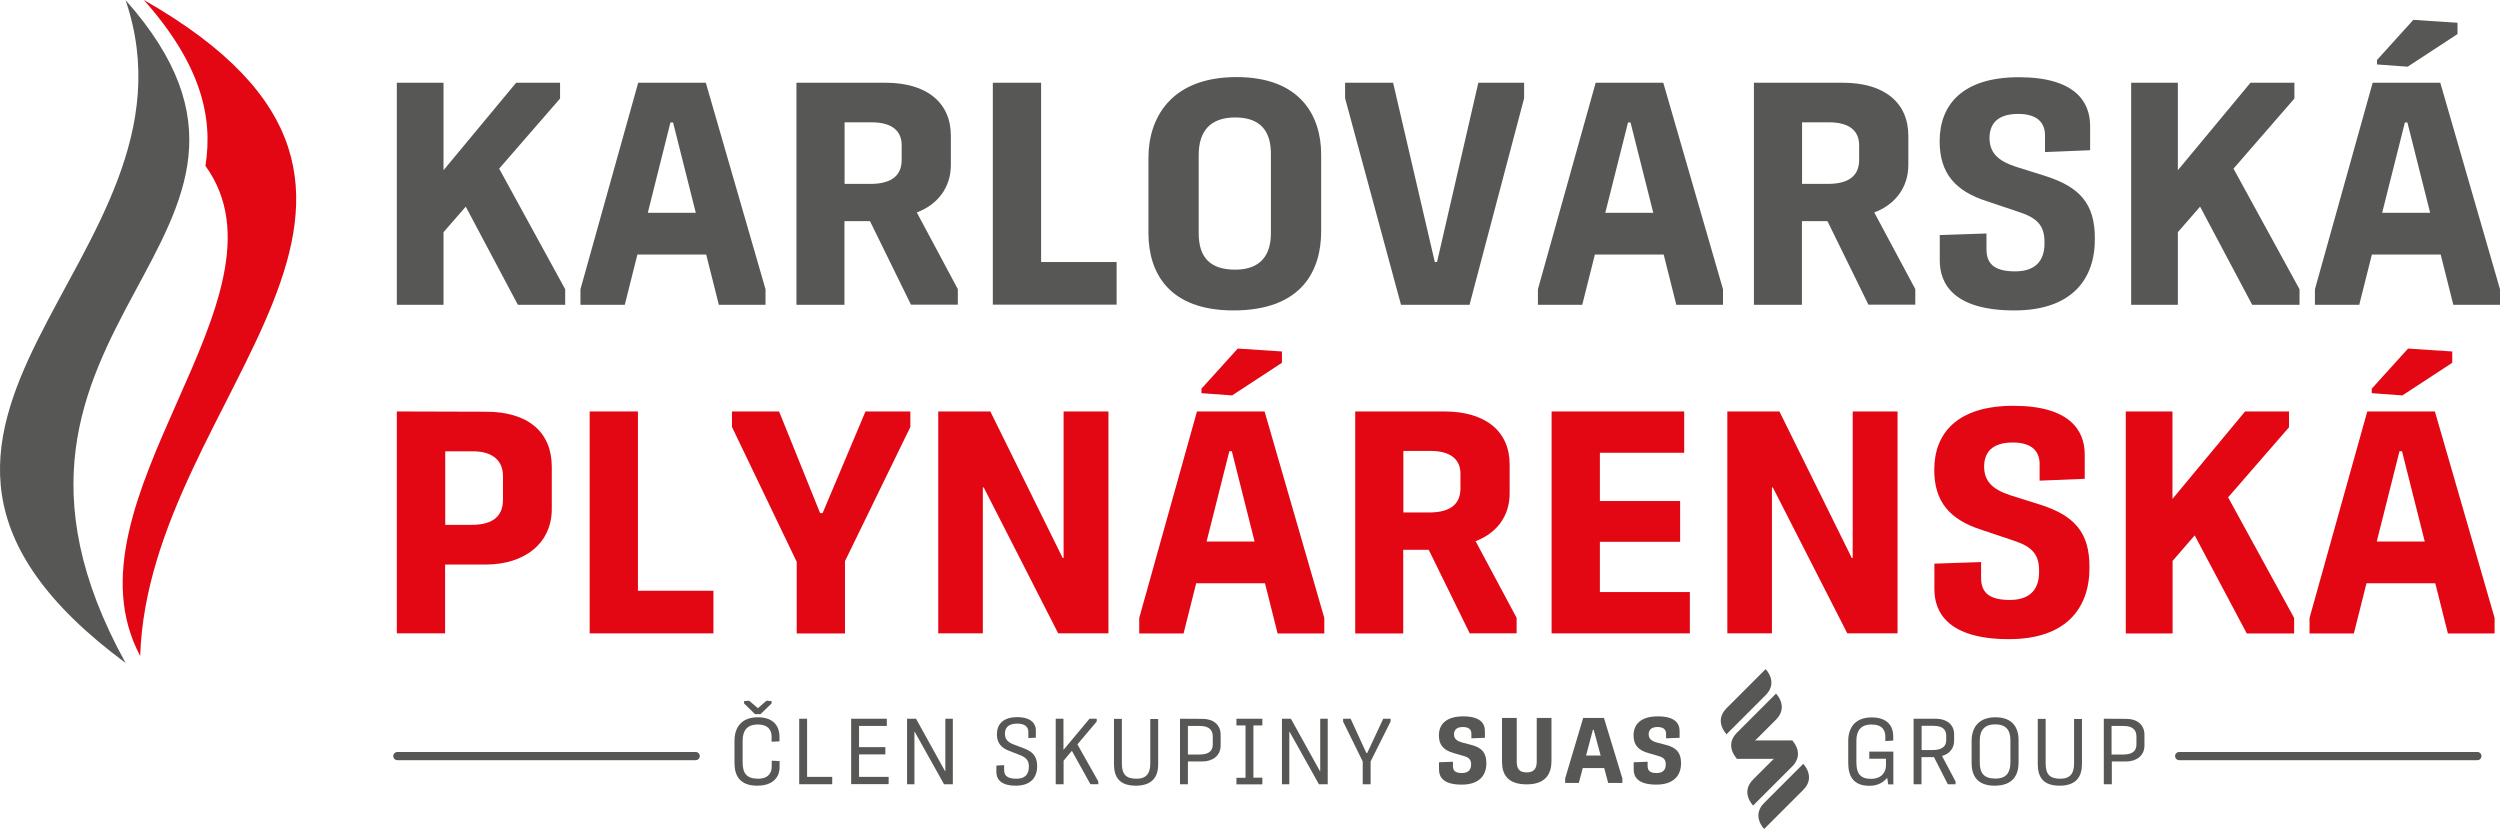 <?xml version="1.0" encoding="UTF-8" standalone="no"?>
<!-- Generator: Adobe Illustrator 28.1.0, SVG Export Plug-In . SVG Version: 6.00 Build 0)  -->

<svg
   version="1.1"
   id="Vrstva_1"
   x="0px"
   y="0px"
   viewBox="0 0 190.058 63.02"
   xml:space="preserve"
   sodipodi:docname="6069a94a4e5efd5606121dc4_Kv20plyn20logo_suaz.svg"
   width="190.058"
   height="63.02"
   inkscape:version="1.3.2 (1:1.3.2+202311252150+091e20ef0f)"
   xmlns:inkscape="http://www.inkscape.org/namespaces/inkscape"
   xmlns:sodipodi="http://sodipodi.sourceforge.net/DTD/sodipodi-0.dtd"
   xmlns="http://www.w3.org/2000/svg"
   xmlns:svg="http://www.w3.org/2000/svg"><defs
   id="defs50" /><sodipodi:namedview
   id="namedview50"
   pagecolor="#ffffff"
   bordercolor="#666666"
   borderopacity="1.0"
   inkscape:showpageshadow="2"
   inkscape:pageopacity="0.0"
   inkscape:pagecheckerboard="0"
   inkscape:deskcolor="#d1d1d1"
   inkscape:zoom="2.5082905"
   inkscape:cx="95.483359"
   inkscape:cy="31.495555"
   inkscape:window-width="1366"
   inkscape:window-height="741"
   inkscape:window-x="0"
   inkscape:window-y="0"
   inkscape:window-maximized="1"
   inkscape:current-layer="Vrstva_1" />
<style
   type="text/css"
   id="style1">
	.st0{fill-rule:evenodd;clip-rule:evenodd;fill:#575756;}
	.st1{fill-rule:evenodd;clip-rule:evenodd;fill:#E30613;}
	.st2{fill:#575756;}
	.st3{fill:#E30613;}
	.st4{fill:none;stroke:#575756;stroke-width:0.622;stroke-linecap:round;stroke-miterlimit:10;}
</style>
<g
   id="g50"
   transform="translate(-46.432,-39.35)">
	<g
   id="g2">
		<path
   class="st0"
   d="m 55.98,89.75 c -14.35,-25.99 16.11,-32.24 0,-50.39 6.73,19.79 -24.52,32.24 0,50.39"
   id="path1" />
		<path
   class="st1"
   d="m 62.05,51.96 c 7.19,9.95 -11.25,25.47 -4.96,37.26 0.64,-19.96 26.18,-35.11 0.28,-49.87 4.3,4.85 5.28,8.85 4.68,12.61"
   id="path2" />
	</g>
	<g
   id="g13">
		<path
   class="st2"
   d="M 76.6,62.52 V 45.64 h 3.55 v 6.65 l 5.52,-6.65 h 3.34 v 1.2 l -4.63,5.33 5.02,9.17 v 1.18 H 85.8 L 81.84,55.06 80.15,57 v 5.52 H 76.6 Z"
   id="path3" />
		<path
   class="st2"
   d="m 90.56,62.52 v -1.18 l 4.39,-15.7 h 5.14 l 4.54,15.7 v 1.18 h -3.55 l -0.96,-3.82 h -5.23 l -0.96,3.82 z m 5.12,-6.99 h 3.65 L 97.6,48.66 h -0.2 z"
   id="path4" />
		<path
   class="st2"
   d="m 115.69,62.52 -3.12,-6.36 h -1.94 v 6.36 h -3.65 V 45.64 h 6.77 c 3.14,0 4.97,1.51 4.97,4.03 v 2.21 c 0,1.78 -1.06,3.05 -2.59,3.62 l 3.12,5.83 v 1.18 h -3.56 z m -5.06,-9.19 h 1.97 c 1.32,0 2.38,-0.43 2.38,-1.82 v -1.13 c 0,-1.06 -0.72,-1.73 -2.28,-1.73 h -2.06 v 4.68 z"
   id="path5" />
		<path
   class="st2"
   d="M 121.91,62.52 V 45.64 h 3.67 v 13.63 h 5.74 v 3.24 h -9.41 z"
   id="path6" />
		<path
   class="st2"
   d="m 140.2,62.95 c -4.92,0 -6.46,-2.88 -6.46,-5.88 v -5.74 c 0,-2.9 1.61,-6.12 6.7,-6.12 4.9,0 6.43,3 6.43,5.88 v 5.86 c 0,2.88 -1.39,6 -6.67,6 z m 0.14,-3.1 c 1.94,0 2.71,-1.13 2.71,-2.76 v -6.05 c 0,-1.66 -0.74,-2.76 -2.71,-2.76 -1.92,0 -2.78,1.06 -2.78,2.86 v 5.93 c 0,1.82 0.84,2.78 2.78,2.78 z"
   id="path7" />
		<path
   class="st2"
   d="m 152.94,62.52 -4.25,-15.7 v -1.18 h 3.65 l 3.17,13.63 h 0.17 l 3.14,-13.63 h 3.48 v 1.18 l -4.15,15.7 z"
   id="path8" />
		<path
   class="st2"
   d="m 163.35,62.52 v -1.18 l 4.39,-15.7 h 5.14 l 4.54,15.7 v 1.18 h -3.55 l -0.96,-3.82 h -5.23 l -0.96,3.82 z m 5.12,-6.99 h 3.65 l -1.73,-6.87 h -0.19 z"
   id="path9" />
		<path
   class="st2"
   d="m 188.48,62.52 -3.12,-6.36 h -1.94 v 6.36 h -3.65 V 45.64 h 6.77 c 3.14,0 4.97,1.51 4.97,4.03 v 2.21 c 0,1.78 -1.06,3.05 -2.59,3.62 l 3.12,5.83 v 1.18 h -3.56 z m -5.06,-9.19 h 1.97 c 1.32,0 2.38,-0.43 2.38,-1.82 v -1.13 c 0,-1.06 -0.72,-1.73 -2.28,-1.73 h -2.06 v 4.68 z"
   id="path10" />
		<path
   class="st2"
   d="m 199.57,62.95 c -4.63,0 -5.67,-2.04 -5.67,-3.79 v -1.94 l 3.55,-0.12 v 1.18 c 0,1.03 0.48,1.7 2.18,1.7 1.75,0 2.26,-1.03 2.23,-2.23 0,-1.18 -0.48,-1.8 -1.87,-2.26 l -2.5,-0.84 c -2.42,-0.77 -3.6,-2.14 -3.6,-4.56 0,-2.79 1.75,-4.87 6.02,-4.87 4.25,0 5.42,1.85 5.42,3.7 v 1.85 l -3.43,0.14 v -1.27 c 0,-0.86 -0.48,-1.63 -2.04,-1.63 -1.54,0 -2.16,0.72 -2.18,1.8 0,1.13 0.6,1.75 1.99,2.21 l 2.35,0.74 c 2.5,0.82 3.67,2.06 3.67,4.7 0.03,3.11 -1.75,5.49 -6.12,5.49 z"
   id="path11" />
		<path
   class="st2"
   d="M 208.45,62.52 V 45.64 H 212 v 6.65 l 5.52,-6.65 h 3.34 v 1.2 l -4.63,5.33 5.02,9.17 v 1.18 h -3.6 L 213.69,55.06 212,57 v 5.52 z"
   id="path12" />
		<path
   class="st2"
   d="m 222.42,62.52 v -1.18 l 4.39,-15.7 h 5.14 l 4.54,15.7 v 1.18 h -3.55 l -0.96,-3.82 h -5.23 l -0.96,3.82 z m 7.05,-18.1 -2.33,-0.17 v -0.34 l 2.76,-3.05 3.36,0.22 v 0.86 z m -1.94,11.11 h 3.65 l -1.73,-6.87 h -0.19 z"
   id="path13" />
	</g>
	<g
   id="g24">
		<path
   class="st3"
   d="M 76.6,87.51 V 70.63 l 6.79,0.02 c 3.19,0 4.99,1.56 4.99,4.18 v 3.22 c 0,2.54 -1.99,4.22 -5.04,4.22 H 80.27 V 87.5 H 76.6 Z m 3.67,-8.26 h 2.02 c 1.3,0 2.38,-0.43 2.38,-1.9 v -1.82 c 0,-1.1 -0.72,-1.87 -2.28,-1.87 h -2.11 v 5.59 z"
   id="path14" />
		<path
   class="st3"
   d="M 91.26,87.51 V 70.63 h 3.67 v 13.63 h 5.74 v 3.24 h -9.41 z"
   id="path15" />
		<path
   class="st3"
   d="m 107,87.51 v -5.45 l -4.92,-10.25 v -1.18 h 3.58 l 3.12,7.73 h 0.19 l 3.26,-7.73 h 3.41 v 1.18 l -4.97,10.2 v 5.5 z"
   id="path16" />
		<path
   class="st3"
   d="M 117.76,87.51 V 70.63 h 3.96 l 5.5,11.14 h 0.07 V 70.63 h 3.41 V 87.5 h -3.82 l -5.66,-11.09 h -0.07 V 87.5 h -3.39 z"
   id="path17" />
		<path
   class="st3"
   d="m 133.04,87.51 v -1.18 l 4.39,-15.7 h 5.14 l 4.54,15.7 v 1.18 h -3.55 l -0.96,-3.82 h -5.23 l -0.96,3.82 z m 7.06,-18.1 -2.33,-0.17 V 68.9 l 2.76,-3.05 3.36,0.22 v 0.86 z m -1.94,11.11 h 3.65 l -1.73,-6.87 h -0.19 z"
   id="path18" />
		<path
   class="st3"
   d="m 158.17,87.51 -3.12,-6.36 h -1.94 v 6.36 h -3.65 V 70.63 h 6.77 c 3.14,0 4.97,1.51 4.97,4.03 v 2.21 c 0,1.78 -1.06,3.05 -2.59,3.62 l 3.12,5.83 v 1.18 h -3.56 z m -5.06,-9.2 h 1.97 c 1.32,0 2.38,-0.43 2.38,-1.82 v -1.13 c 0,-1.06 -0.72,-1.73 -2.28,-1.73 h -2.06 v 4.68 z"
   id="path19" />
		<path
   class="st3"
   d="M 164.39,87.51 V 70.63 h 10.08 v 3.14 h -6.41 v 3.67 h 6.1 v 3.1 h -6.1 v 3.82 h 6.84 v 3.14 h -10.51 z"
   id="path20" />
		<path
   class="st3"
   d="M 177.75,87.51 V 70.63 h 3.96 l 5.5,11.14 h 0.07 V 70.63 h 3.41 V 87.5 h -3.82 l -5.66,-11.09 h -0.07 V 87.5 h -3.39 z"
   id="path21" />
		<path
   class="st3"
   d="m 199.16,87.94 c -4.63,0 -5.67,-2.04 -5.67,-3.79 V 82.2 l 3.55,-0.12 v 1.18 c 0,1.03 0.48,1.7 2.18,1.7 1.75,0 2.26,-1.03 2.23,-2.23 0,-1.18 -0.48,-1.8 -1.87,-2.26 l -2.5,-0.84 c -2.42,-0.77 -3.6,-2.14 -3.6,-4.56 0,-2.79 1.75,-4.87 6.02,-4.87 4.25,0 5.42,1.85 5.42,3.7 v 1.85 l -3.43,0.14 v -1.27 c 0,-0.86 -0.48,-1.63 -2.04,-1.63 -1.54,0 -2.16,0.72 -2.18,1.8 0,1.13 0.6,1.75 1.99,2.21 l 2.35,0.74 c 2.5,0.82 3.67,2.06 3.67,4.7 0.03,3.12 -1.75,5.5 -6.12,5.5 z"
   id="path22" />
		<path
   class="st3"
   d="M 208.04,87.51 V 70.63 h 3.55 v 6.65 l 5.52,-6.65 h 3.34 v 1.2 l -4.63,5.33 5.02,9.17 v 1.18 h -3.6 l -3.96,-7.46 -1.68,1.94 v 5.52 z"
   id="path23" />
		<path
   class="st3"
   d="m 222.01,87.51 v -1.18 l 4.39,-15.7 h 5.14 l 4.54,15.7 v 1.18 h -3.55 l -0.96,-3.82 h -5.23 l -0.96,3.82 z m 7.06,-18.1 -2.33,-0.17 V 68.9 l 2.76,-3.05 3.36,0.22 v 0.86 z m -1.95,11.11 h 3.65 l -1.73,-6.87 h -0.19 z"
   id="path24" />
	</g>
	<line
   class="st4"
   x1="99.32"
   y1="96.83"
   x2="76.64"
   y2="96.83"
   id="line24" />
	<line
   class="st4"
   x1="234.77"
   y1="96.83"
   x2="212.1"
   y2="96.83"
   id="line25" />
	<g
   id="g49">
		<g
   id="g28">
			<rect
   x="178.47"
   y="95.64"
   class="st2"
   width="4.21"
   height="1.4"
   id="rect25" />
			<path
   class="st2"
   d="m 182.68,95.64 c 0,0 0.99,0.99 0,1.98 l -2.97,2.97 c 0,0 -0.99,-0.99 0,-1.98 0.99,-0.99 2.97,-2.97 2.97,-2.97"
   id="path25" />
			<path
   class="st2"
   d="m 180.66,90.22 c 0,0 0.99,0.99 0,1.98 -0.99,0.99 -2.97,2.97 -2.97,2.97 0,0 -0.99,-0.99 0,-1.98 z"
   id="path26" />
			<path
   class="st2"
   d="m 181.45,92.08 c 0,0 0.99,0.99 0,1.98 -0.99,0.99 -2.97,2.97 -2.97,2.97 0,0 -0.99,-0.99 0,-1.98 z"
   id="path27" />
			<path
   class="st2"
   d="m 183.52,97.42 c 0,0 -1.98,1.98 -2.97,2.97 -0.99,0.99 0,1.98 0,1.98 0,0 1.98,-1.98 2.97,-2.97 0.99,-0.98 0,-1.98 0,-1.98"
   id="path28" />
		</g>
		<g
   id="g32">
			<path
   class="st2"
   d="m 157.56,99 c -1.43,0 -1.73,-0.6 -1.73,-1.15 V 97.3 l 1.06,-0.04 v 0.33 c 0,0.32 0.15,0.53 0.68,0.53 0.54,0 0.7,-0.31 0.7,-0.65 0,-0.35 -0.13,-0.53 -0.57,-0.65 l -0.76,-0.22 c -0.78,-0.22 -1.12,-0.64 -1.12,-1.34 0,-0.83 0.54,-1.45 1.85,-1.45 1.3,0 1.65,0.54 1.65,1.12 v 0.51 l -1.03,0.04 v -0.37 c 0,-0.25 -0.15,-0.49 -0.65,-0.49 -0.46,0 -0.66,0.22 -0.67,0.53 -0.01,0.33 0.18,0.52 0.59,0.64 l 0.76,0.2 c 0.75,0.2 1.11,0.58 1.11,1.37 0.01,0.94 -0.55,1.64 -1.87,1.64"
   id="path29" />
			<path
   class="st2"
   d="m 162.5,98.98 c -1.46,0 -1.88,-0.77 -1.88,-1.71 v -3.34 h 1.12 v 3.31 c 0,0.58 0.21,0.83 0.77,0.83 0.55,0 0.75,-0.31 0.75,-0.82 v -3.32 h 1.12 v 3.31 c -0.01,0.9 -0.41,1.74 -1.88,1.74"
   id="path30" />
			<path
   class="st2"
   d="m 167.01,96.79 h 1.11 l -0.53,-1.96 h -0.06 z m -1.59,2.08 v -0.34 l 1.37,-4.6 h 1.58 l 1.4,4.6 v 0.34 h -1.08 l -0.3,-1.13 h -1.63 l -0.3,1.13 z"
   id="path31" />
			<path
   class="st2"
   d="m 172.36,99 c -1.43,0 -1.73,-0.6 -1.73,-1.15 V 97.3 l 1.06,-0.04 v 0.33 c 0,0.32 0.15,0.53 0.68,0.53 0.54,0 0.7,-0.31 0.7,-0.65 0,-0.35 -0.13,-0.53 -0.57,-0.65 l -0.76,-0.22 c -0.78,-0.22 -1.12,-0.64 -1.12,-1.34 0,-0.83 0.53,-1.45 1.85,-1.45 1.3,0 1.65,0.54 1.65,1.12 v 0.51 l -1.03,0.04 v -0.37 c 0,-0.25 -0.15,-0.49 -0.65,-0.49 -0.46,0 -0.66,0.22 -0.67,0.53 -0.01,0.33 0.18,0.52 0.59,0.64 l 0.76,0.2 c 0.75,0.2 1.11,0.58 1.11,1.37 0.01,0.94 -0.56,1.64 -1.87,1.64"
   id="path32" />
		</g>
		<g
   id="g37">
			<path
   class="st2"
   d="m 188.52,96.49 h 1.85 v 2.49 h -0.39 l -0.08,-0.5 c -0.28,0.34 -0.7,0.61 -1.34,0.61 -1.21,0 -1.62,-0.71 -1.62,-1.73 v -1.68 c 0,-0.93 0.46,-1.79 1.78,-1.79 1.29,0 1.64,0.76 1.64,1.42 v 0.34 l -0.6,0.04 v -0.35 c 0,-0.45 -0.21,-0.91 -1.05,-0.91 -0.82,0 -1.15,0.47 -1.15,1.23 v 1.65 c 0,0.85 0.31,1.25 1.1,1.25 0.83,0 1.15,-0.52 1.15,-1.03 v -0.5 h -1.27 v -0.54 z"
   id="path33" />
			<path
   class="st2"
   d="m 194.51,98.97 -1.05,-2.06 h -0.95 v 2.06 h -0.6 v -4.98 h 1.7 c 0.79,0 1.38,0.44 1.38,1.16 v 0.52 c 0,0.63 -0.42,1.01 -0.92,1.15 l 1.03,1.94 v 0.21 z m -1.99,-2.6 h 0.85 c 0.52,0 1.02,-0.16 1.02,-0.76 v -0.35 c 0,-0.45 -0.3,-0.73 -0.96,-0.73 h -0.91 z"
   id="path34" />
			<path
   class="st2"
   d="m 198.07,99.08 c -1.3,0 -1.75,-0.73 -1.75,-1.74 v -1.67 c 0,-0.93 0.47,-1.79 1.81,-1.79 1.32,0 1.76,0.81 1.76,1.73 v 1.71 c 0,0.91 -0.39,1.76 -1.82,1.76 z m 0.07,-0.54 c 0.83,0 1.13,-0.47 1.13,-1.24 v -1.69 c 0,-0.69 -0.28,-1.19 -1.15,-1.19 -0.85,0 -1.18,0.47 -1.18,1.24 v 1.64 c 0,0.84 0.32,1.24 1.2,1.24 z"
   id="path35" />
			<path
   class="st2"
   d="m 203.01,99.08 c -1.24,0 -1.66,-0.64 -1.66,-1.64 V 94 h 0.6 v 3.38 c 0,0.83 0.3,1.17 1.12,1.17 0.75,0 1.04,-0.41 1.04,-1.16 v -3.38 h 0.6 v 3.42 c 0,0.89 -0.37,1.65 -1.7,1.65 z"
   id="path36" />
			<path
   class="st2"
   d="m 206.37,98.97 v -4.98 l 1.72,0.01 c 0.81,0 1.37,0.45 1.37,1.21 v 0.81 c 0,0.83 -0.67,1.22 -1.39,1.22 h -1.09 v 1.73 z m 0.6,-2.26 h 0.86 c 0.52,0 1.02,-0.13 1.02,-0.77 v -0.61 c 0,-0.49 -0.3,-0.79 -0.96,-0.79 h -0.93 v 2.17 z"
   id="path37" />
		</g>
		<g
   id="g48">
			<path
   class="st2"
   d="m 104,99.08 c -1.29,0 -1.73,-0.72 -1.73,-1.73 v -1.68 c 0,-0.93 0.45,-1.79 1.78,-1.79 1.29,0 1.64,0.8 1.64,1.44 v 0.39 l -0.6,0.03 v -0.4 c 0,-0.42 -0.21,-0.91 -1.05,-0.91 -0.82,0 -1.15,0.47 -1.15,1.23 v 1.66 c 0,0.83 0.32,1.23 1.17,1.23 0.81,0 1.04,-0.47 1.04,-0.91 v -0.46 l 0.6,0.03 v 0.48 c 0,0.55 -0.32,1.39 -1.7,1.39 z M 103.83,93.64 103,92.83 v -0.18 l 0.38,-0.03 0.67,0.57 0.65,-0.57 0.39,0.03 v 0.18 l -0.84,0.81 z"
   id="path38" />
			<path
   class="st2"
   d="m 107.19,98.97 v -4.98 h 0.6 v 4.42 h 1.91 v 0.56 z"
   id="path39" />
			<path
   class="st2"
   d="m 111.14,98.97 v -4.98 h 2.71 v 0.55 h -2.11 v 1.61 h 2 v 0.55 h -2 v 1.71 h 2.25 v 0.55 h -2.85 z"
   id="path40" />
			<path
   class="st2"
   d="m 115.39,98.97 v -4.98 h 0.68 l 2.21,3.99 h 0.02 v -3.99 h 0.57 v 4.98 h -0.67 l -2.23,-3.99 h -0.02 v 3.99 z"
   id="path41" />
			<path
   class="st2"
   d="m 123.65,99.08 c -1.22,0 -1.47,-0.59 -1.47,-1.02 v -0.51 l 0.59,-0.03 v 0.38 c 0,0.34 0.16,0.65 0.92,0.65 0.79,0 0.96,-0.46 0.96,-0.93 0,-0.5 -0.25,-0.7 -0.71,-0.88 l -0.77,-0.3 c -0.64,-0.24 -0.95,-0.62 -0.95,-1.27 0,-0.74 0.45,-1.3 1.55,-1.3 1.1,0 1.41,0.55 1.41,0.98 v 0.58 l -0.57,0.03 V 95 c 0,-0.32 -0.18,-0.64 -0.85,-0.64 -0.69,0 -0.93,0.33 -0.93,0.77 0,0.44 0.25,0.67 0.7,0.83 l 0.74,0.28 c 0.57,0.22 1.01,0.52 1.01,1.35 0,0.86 -0.48,1.49 -1.63,1.49 z"
   id="path42" />
			<path
   class="st2"
   d="m 126.69,98.97 v -4.98 h 0.59 v 2.37 l 1.98,-2.37 h 0.55 v 0.21 l -1.47,1.74 1.59,2.82 v 0.21 h -0.6 l -1.41,-2.54 -0.63,0.75 v 1.79 z"
   id="path43" />
			<path
   class="st2"
   d="m 132.78,99.08 c -1.24,0 -1.66,-0.64 -1.66,-1.64 V 94 h 0.6 v 3.38 c 0,0.83 0.3,1.17 1.12,1.17 0.75,0 1.04,-0.41 1.04,-1.16 v -3.38 h 0.6 v 3.42 c 0.01,0.89 -0.37,1.65 -1.7,1.65 z"
   id="path44" />
			<path
   class="st2"
   d="m 136.14,98.97 v -4.98 l 1.72,0.01 c 0.81,0 1.37,0.45 1.37,1.21 v 0.81 c 0,0.83 -0.67,1.22 -1.4,1.22 h -1.09 v 1.73 z m 0.61,-2.26 h 0.86 c 0.52,0 1.02,-0.13 1.02,-0.77 v -0.61 c 0,-0.49 -0.3,-0.79 -0.96,-0.79 h -0.93 v 2.17 z"
   id="path45" />
			<path
   class="st2"
   d="m 140.43,98.99 v -0.51 h 0.69 V 94.5 h -0.69 v -0.51 h 1.97 v 0.51 h -0.68 v 3.97 h 0.68 v 0.51 h -1.97 z"
   id="path46" />
			<path
   class="st2"
   d="m 143.89,98.97 v -4.98 h 0.68 l 2.21,3.99 h 0.02 v -3.99 h 0.57 v 4.98 h -0.67 l -2.23,-3.99 h -0.02 v 3.99 z"
   id="path47" />
			<path
   class="st2"
   d="m 150.03,98.97 v -1.73 l -1.49,-3.03 v -0.22 h 0.57 l 1.2,2.61 h 0.06 l 1.22,-2.61 h 0.56 v 0.21 l -1.52,3.04 v 1.73 z"
   id="path48" />
		</g>
	</g>
</g>
</svg>
